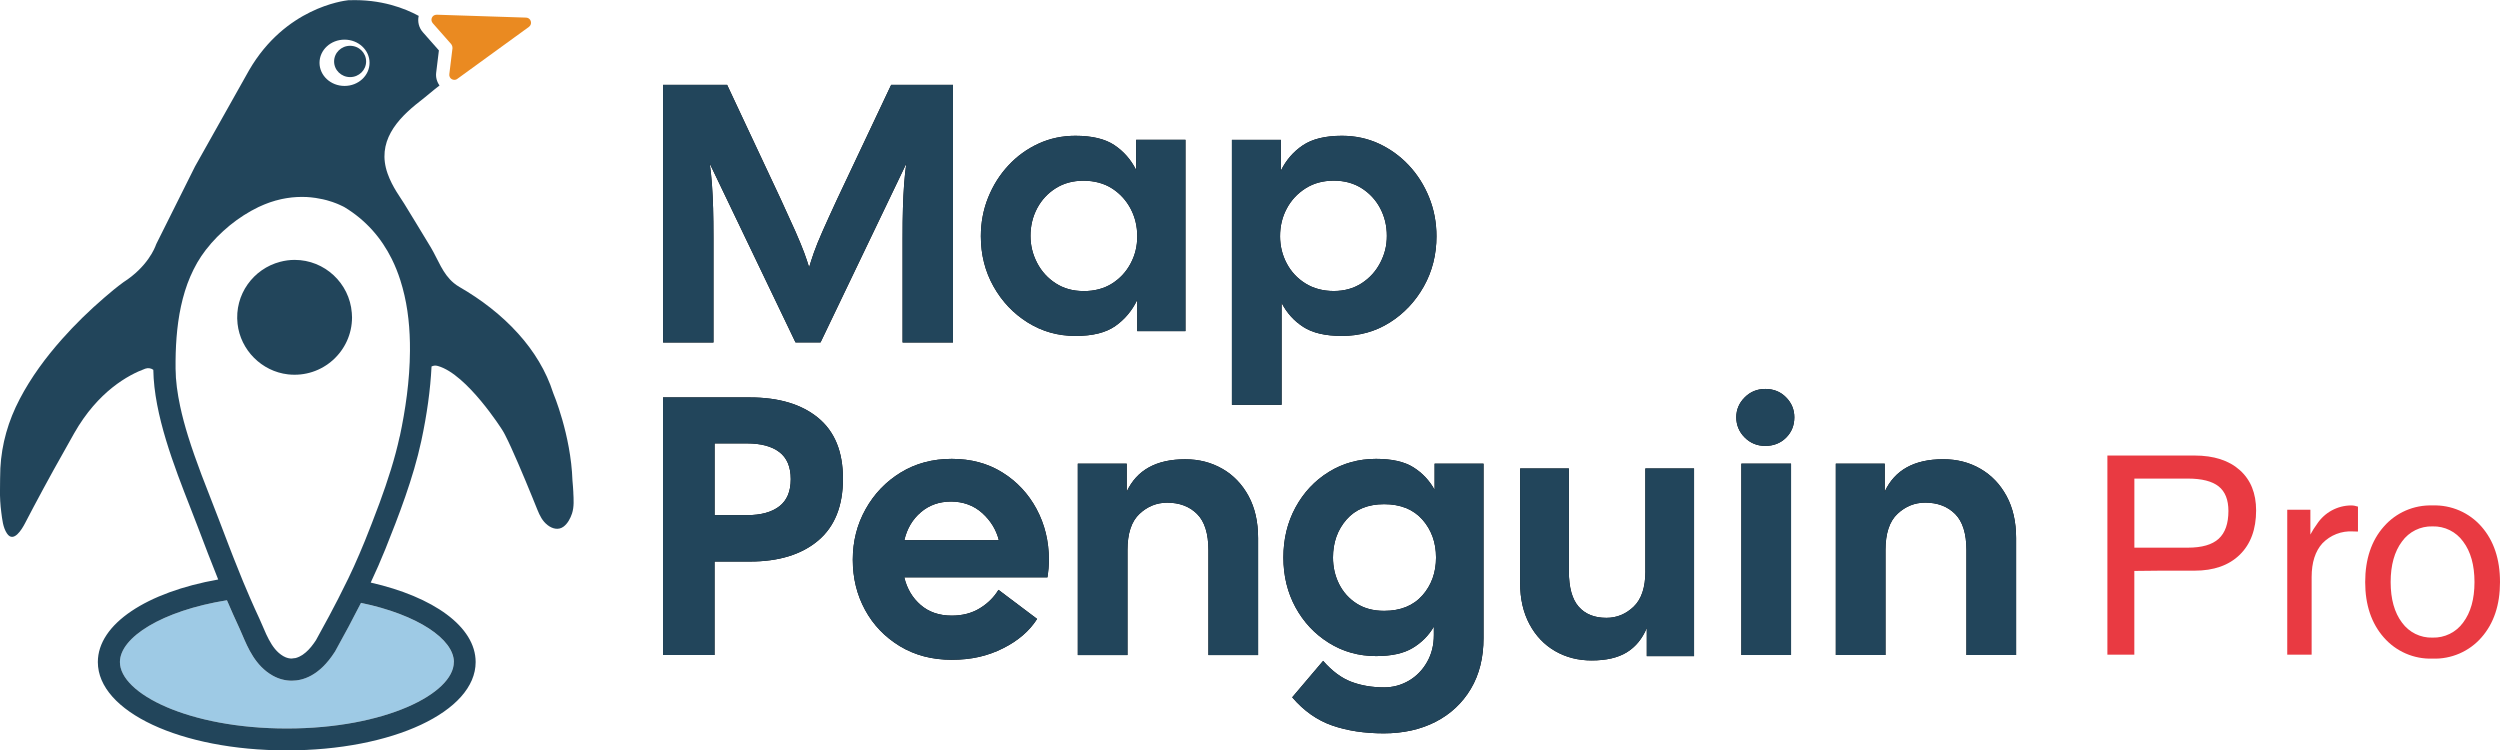 <?xml version="1.0" encoding="UTF-8"?>
<svg id="_レイヤー_2" data-name="レイヤー 2" xmlns="http://www.w3.org/2000/svg" viewBox="0 0 560.61 168.27">
  <defs>
    <style>
      .cls-1 {
        fill: #e93a42;
      }

      .cls-2 {
        fill: #22455b;
      }

      .cls-3 {
        fill: #ea8a21;
      }

      .cls-4 {
        fill: #9ecae5;
      }
    </style>
  </defs>
  <g id="_レイヤー_1-2" data-name="レイヤー 1">
    <g>
      <g>
        <g>
          <g>
            <path d="M159.99,53.44c0-2.64-.03-4.89-.08-6.77-.06-1.87-.14-3.59-.25-5.16-.11-1.57-.28-3.18-.5-4.83l19.23,40.1h5.61l19.23-40.1c-.22,1.65-.39,3.26-.5,4.83-.11,1.57-.19,3.29-.25,5.16-.06,1.87-.08,4.13-.08,6.77v23.35h11.3V19.03h-13.86l-12.05,25.5c-1.38,2.97-2.49,5.42-3.34,7.34-.85,1.93-1.5,3.52-1.94,4.79-.44,1.27-.8,2.37-1.07,3.3-.28-.94-.65-2.04-1.11-3.3-.47-1.26-1.13-2.86-1.98-4.79-.85-1.92-1.97-4.37-3.34-7.34l-11.96-25.5h-14.36v57.76h11.3v-23.35Z"/>
            <path d="M255.02,67.25v7.01h10.81V31.35h-11.06v6.77c-1.15-2.31-2.78-4.17-4.87-5.57-2.09-1.4-5.01-2.1-8.75-2.1-2.97,0-5.73.59-8.29,1.77-2.56,1.18-4.8,2.8-6.72,4.87-1.93,2.06-3.44,4.46-4.54,7.18-1.1,2.72-1.65,5.63-1.65,8.71,0,4.13.95,7.88,2.85,11.26,1.9,3.38,4.46,6.08,7.67,8.08,3.22,2.01,6.78,3.01,10.69,3.01s6.83-.74,8.95-2.23c2.12-1.49,3.75-3.44,4.91-5.86ZM242.97,65.27c-2.37,0-4.44-.58-6.23-1.73-1.79-1.16-3.18-2.68-4.17-4.58-.99-1.9-1.49-3.92-1.49-6.06,0-2.25.5-4.32,1.49-6.19.99-1.87,2.38-3.37,4.17-4.5,1.79-1.13,3.86-1.69,6.23-1.69s4.61.58,6.39,1.73c1.79,1.15,3.18,2.67,4.17,4.54.99,1.87,1.49,3.93,1.49,6.19s-.49,4.24-1.49,6.11c-.99,1.87-2.38,3.37-4.17,4.5-1.79,1.13-3.92,1.69-6.39,1.69Z"/>
            <path d="M292.25,73.31c2.09,1.35,4.98,2.02,8.66,2.02,3.96,0,7.54-1,10.73-3.01,3.19-2.01,5.73-4.7,7.63-8.08,1.9-3.38,2.85-7.14,2.85-11.26,0-3.08-.55-5.98-1.65-8.71-1.1-2.72-2.61-5.12-4.54-7.18-1.93-2.06-4.17-3.68-6.72-4.87-2.56-1.18-5.32-1.77-8.29-1.77-3.74,0-6.67.72-8.79,2.15-2.12,1.43-3.75,3.33-4.91,5.69v-6.93h-10.97v59.41h11.14v-22.86c1.16,2.26,2.78,4.06,4.87,5.4ZM287.05,52.97c0-2.25.49-4.32,1.49-6.19.99-1.87,2.39-3.38,4.21-4.54,1.81-1.16,3.93-1.73,6.35-1.73s4.44.57,6.23,1.69c1.79,1.13,3.18,2.63,4.17,4.5.99,1.87,1.49,3.93,1.49,6.19s-.5,4.17-1.49,6.06c-.99,1.9-2.38,3.42-4.17,4.58-1.79,1.15-3.87,1.73-6.23,1.73s-4.54-.56-6.35-1.69c-1.82-1.13-3.22-2.63-4.21-4.5-.99-1.87-1.49-3.91-1.49-6.11Z"/>
            <path d="M183.46,93.7c-3.71-3.05-8.82-4.58-15.31-4.58h-19.47v57.76h11.55v-20.96h7.92c6.49,0,11.59-1.57,15.31-4.7,3.71-3.13,5.57-7.76,5.57-13.86s-1.86-10.6-5.57-13.66ZM174.76,113.54c-1.71,1.32-4.13,1.98-7.26,1.98h-7.26v-16.09h7.26c3.14,0,5.56.65,7.26,1.94,1.7,1.29,2.56,3.31,2.56,6.07s-.85,4.79-2.56,6.1Z"/>
            <path d="M224.78,105.95c-3.27-2.04-7.05-3.05-11.35-3.05s-8.1,1.02-11.43,3.05c-3.33,2.04-5.96,4.77-7.88,8.21-1.93,3.44-2.89,7.22-2.89,11.35s.92,7.88,2.76,11.26c1.84,3.38,4.44,6.09,7.8,8.13,3.36,2.03,7.23,3.05,11.63,3.05s8.06-.85,11.47-2.56c3.41-1.7,5.97-3.91,7.67-6.6l-8.66-6.52c-.99,1.65-2.38,3.03-4.17,4.13-1.79,1.1-3.89,1.65-6.31,1.65-2.81,0-5.13-.8-6.97-2.39-1.84-1.59-3.07-3.66-3.67-6.19h32.1c.11-.71.19-1.4.25-2.06.05-.66.08-1.29.08-1.9,0-4.13-.92-7.91-2.76-11.35-1.84-3.44-4.4-6.17-7.67-8.21ZM202.79,121.13c.6-2.58,1.84-4.68,3.71-6.27,1.87-1.6,4.13-2.39,6.77-2.39s5.07.85,6.97,2.56c1.9,1.71,3.15,3.74,3.75,6.11h-21.21Z"/>
            <path d="M274.11,105.13c-2.48-1.43-5.25-2.14-8.33-2.14-6.49,0-10.86,2.42-13.12,7.26v-6.27h-10.97v42.91h11.14v-23.52c0-3.74.89-6.45,2.68-8.13,1.79-1.68,3.86-2.52,6.23-2.52,2.75,0,4.98.84,6.68,2.52s2.56,4.39,2.56,8.13v23.52h11.14v-26.24c0-3.63-.71-6.77-2.14-9.41-1.43-2.64-3.38-4.68-5.86-6.11Z"/>
            <path d="M321.69,109.83c-1.15-2.09-2.74-3.77-4.74-5.03-2.01-1.27-4.8-1.9-8.37-1.9-3.91,0-7.44.98-10.6,2.93-3.16,1.95-5.65,4.61-7.47,7.96-1.82,3.36-2.72,7.1-2.72,11.22s.91,7.85,2.72,11.18c1.82,3.33,4.3,5.98,7.47,7.96,3.16,1.98,6.7,2.97,10.6,2.97,3.46,0,6.2-.6,8.21-1.82,2.01-1.21,3.59-2.8,4.74-4.78v1.9c0,2.26-.51,4.28-1.53,6.06-1.02,1.79-2.38,3.18-4.08,4.17-1.71.99-3.55,1.49-5.53,1.49-2.7,0-5.14-.41-7.34-1.24-2.2-.82-4.32-2.39-6.35-4.7l-6.93,8.17c2.58,3.02,5.57,5.13,8.95,6.31,3.38,1.18,7.25,1.77,11.59,1.77s8.28-.87,11.63-2.6c3.35-1.73,5.98-4.19,7.88-7.38,1.9-3.19,2.85-6.99,2.85-11.39v-39.11h-10.97v5.86ZM318.97,133.51c-2.04,2.31-4.9,3.47-8.58,3.47-2.42,0-4.48-.55-6.19-1.65-1.71-1.1-3.01-2.56-3.92-4.37-.91-1.82-1.36-3.8-1.36-5.94,0-3.35,1-6.19,3.01-8.5,2.01-2.31,4.83-3.46,8.46-3.46s6.54,1.15,8.58,3.46c2.03,2.31,3.05,5.14,3.05,8.5s-1.02,6.19-3.05,8.5Z"/>
            <path d="M395.86,87.22c-1.82,0-3.36.63-4.62,1.89-1.26,1.26-1.89,2.74-1.89,4.46s.63,3.28,1.89,4.53c1.26,1.26,2.8,1.89,4.62,1.89s3.42-.61,4.66-1.85c1.23-1.23,1.85-2.75,1.85-4.57,0-1.71-.61-3.2-1.85-4.46-1.23-1.26-2.78-1.89-4.66-1.89Z"/>
            <rect x="390.49" y="103.97" width="11.14" height="42.91"/>
            <path d="M449.95,111.23c-1.43-2.64-3.38-4.68-5.86-6.11-2.47-1.43-5.25-2.14-8.33-2.14-6.49,0-10.87,2.42-13.12,7.26v-6.27h-10.97v42.91h11.14v-23.52c0-3.74.89-6.45,2.68-8.13,1.79-1.68,3.86-2.52,6.23-2.52,2.75,0,4.98.84,6.68,2.52,1.7,1.68,2.56,4.39,2.56,8.13v23.52h11.14v-26.24c0-3.63-.72-6.77-2.15-9.41Z"/>
            <path d="M368.97,128.11c0,3.61-.88,6.26-2.63,7.93-1.75,1.67-3.79,2.51-6.11,2.51-2.7,0-4.77-.84-6.23-2.51-1.46-1.67-2.19-4.32-2.19-7.93v-23.06h-10.93v25.73c0,3.51.7,6.57,2.1,9.19,1.4,2.62,3.32,4.63,5.75,6.03,2.43,1.4,5.15,2.1,8.17,2.1,3.29,0,5.92-.61,7.89-1.82,1.97-1.21,3.47-3.03,4.49-5.46v6.31h10.6v-42.08h-10.92v23.06Z"/>
          </g>
          <g>
            <path class="cls-2" d="M159.99,53.44c0-2.64-.03-4.89-.08-6.77-.06-1.87-.14-3.59-.25-5.16-.11-1.57-.28-3.18-.5-4.83l19.23,40.1h5.61l19.23-40.1c-.22,1.65-.39,3.26-.5,4.83-.11,1.57-.19,3.29-.25,5.16-.06,1.87-.08,4.13-.08,6.77v23.35h11.3V19.03h-13.86l-12.05,25.5c-1.38,2.97-2.49,5.42-3.34,7.34-.85,1.93-1.5,3.52-1.94,4.79-.44,1.27-.8,2.37-1.07,3.3-.28-.94-.65-2.04-1.11-3.3-.47-1.26-1.13-2.86-1.98-4.79-.85-1.92-1.97-4.37-3.34-7.34l-11.96-25.5h-14.36v57.76h11.3v-23.35Z"/>
            <path class="cls-2" d="M255.02,67.25v7.01h10.81V31.35h-11.06v6.77c-1.15-2.31-2.78-4.17-4.87-5.57-2.09-1.4-5.01-2.1-8.75-2.1-2.97,0-5.73.59-8.29,1.77-2.56,1.18-4.8,2.8-6.72,4.87-1.93,2.06-3.44,4.46-4.54,7.18-1.1,2.72-1.65,5.63-1.65,8.71,0,4.13.95,7.88,2.85,11.26,1.9,3.38,4.46,6.08,7.67,8.08,3.22,2.01,6.78,3.01,10.69,3.01s6.83-.74,8.95-2.23c2.12-1.49,3.75-3.44,4.91-5.86ZM242.97,65.27c-2.37,0-4.44-.58-6.23-1.73-1.79-1.16-3.18-2.68-4.17-4.58-.99-1.9-1.49-3.92-1.49-6.06,0-2.25.5-4.32,1.49-6.19.99-1.87,2.38-3.37,4.17-4.5,1.79-1.13,3.86-1.69,6.23-1.69s4.61.58,6.39,1.73c1.79,1.15,3.18,2.67,4.17,4.54.99,1.87,1.49,3.93,1.49,6.19s-.49,4.24-1.49,6.11c-.99,1.87-2.38,3.37-4.17,4.5-1.79,1.13-3.92,1.69-6.39,1.69Z"/>
            <path class="cls-2" d="M292.25,73.31c2.09,1.35,4.98,2.02,8.66,2.02,3.96,0,7.54-1,10.73-3.01,3.19-2.01,5.73-4.7,7.63-8.08,1.9-3.38,2.85-7.14,2.85-11.26,0-3.08-.55-5.98-1.65-8.71-1.1-2.72-2.61-5.12-4.54-7.18-1.93-2.06-4.17-3.68-6.72-4.87-2.56-1.18-5.32-1.77-8.29-1.77-3.74,0-6.67.72-8.79,2.15-2.12,1.43-3.75,3.33-4.91,5.69v-6.93h-10.97v59.41h11.14v-22.86c1.16,2.26,2.78,4.06,4.87,5.4ZM287.05,52.97c0-2.25.49-4.32,1.49-6.19.99-1.87,2.39-3.38,4.21-4.54,1.81-1.16,3.93-1.73,6.35-1.73s4.44.57,6.23,1.69c1.79,1.13,3.18,2.63,4.17,4.5.99,1.87,1.49,3.93,1.49,6.19s-.5,4.17-1.49,6.06c-.99,1.9-2.38,3.42-4.17,4.58-1.79,1.15-3.87,1.73-6.23,1.73s-4.54-.56-6.35-1.69c-1.82-1.13-3.22-2.63-4.21-4.5-.99-1.87-1.49-3.91-1.49-6.11Z"/>
            <path class="cls-2" d="M183.46,93.7c-3.71-3.05-8.82-4.58-15.31-4.58h-19.47v57.76h11.55v-20.96h7.92c6.49,0,11.59-1.57,15.31-4.7,3.71-3.13,5.57-7.76,5.57-13.86s-1.86-10.6-5.57-13.66ZM174.76,113.54c-1.71,1.32-4.13,1.98-7.26,1.98h-7.26v-16.09h7.26c3.14,0,5.56.65,7.26,1.94,1.7,1.29,2.56,3.31,2.56,6.07s-.85,4.79-2.56,6.1Z"/>
            <path class="cls-2" d="M224.78,105.95c-3.27-2.04-7.05-3.05-11.35-3.05s-8.1,1.02-11.43,3.05c-3.33,2.04-5.96,4.77-7.88,8.21-1.93,3.44-2.89,7.22-2.89,11.35s.92,7.88,2.76,11.26c1.84,3.38,4.44,6.09,7.8,8.13,3.36,2.03,7.23,3.05,11.63,3.05s8.06-.85,11.47-2.56c3.41-1.7,5.97-3.91,7.67-6.6l-8.66-6.52c-.99,1.65-2.38,3.03-4.17,4.13-1.79,1.1-3.89,1.65-6.31,1.65-2.81,0-5.13-.8-6.97-2.39-1.84-1.59-3.07-3.66-3.67-6.19h32.1c.11-.71.19-1.4.25-2.06.05-.66.08-1.29.08-1.9,0-4.13-.92-7.91-2.76-11.35-1.84-3.44-4.4-6.17-7.67-8.21ZM202.79,121.13c.6-2.58,1.84-4.68,3.71-6.27,1.87-1.6,4.13-2.39,6.77-2.39s5.07.85,6.97,2.56c1.9,1.71,3.15,3.74,3.75,6.11h-21.21Z"/>
            <path class="cls-2" d="M274.11,105.13c-2.48-1.43-5.25-2.14-8.33-2.14-6.49,0-10.86,2.42-13.12,7.26v-6.27h-10.97v42.91h11.14v-23.52c0-3.74.89-6.45,2.68-8.13,1.79-1.68,3.86-2.52,6.23-2.52,2.75,0,4.98.84,6.68,2.52s2.56,4.39,2.56,8.13v23.52h11.14v-26.24c0-3.63-.71-6.77-2.14-9.41-1.43-2.64-3.38-4.68-5.86-6.11Z"/>
            <path class="cls-2" d="M321.69,109.83c-1.15-2.09-2.74-3.77-4.74-5.03-2.01-1.27-4.8-1.9-8.37-1.9-3.91,0-7.44.98-10.6,2.93-3.16,1.95-5.65,4.61-7.47,7.96-1.82,3.36-2.72,7.1-2.72,11.22s.91,7.85,2.72,11.18c1.82,3.33,4.3,5.98,7.47,7.96,3.16,1.98,6.7,2.97,10.6,2.97,3.46,0,6.2-.6,8.21-1.82,2.01-1.21,3.59-2.8,4.74-4.78v1.9c0,2.26-.51,4.28-1.53,6.06-1.02,1.79-2.38,3.18-4.08,4.17-1.71.99-3.55,1.49-5.53,1.49-2.7,0-5.14-.41-7.34-1.24-2.2-.82-4.32-2.39-6.35-4.7l-6.93,8.17c2.58,3.02,5.57,5.13,8.95,6.31,3.38,1.18,7.25,1.77,11.59,1.77s8.28-.87,11.63-2.6c3.35-1.73,5.98-4.19,7.88-7.38,1.9-3.19,2.85-6.99,2.85-11.39v-39.11h-10.97v5.86ZM318.97,133.51c-2.04,2.31-4.9,3.47-8.58,3.47-2.42,0-4.48-.55-6.19-1.65-1.71-1.1-3.01-2.56-3.92-4.37-.91-1.82-1.36-3.8-1.36-5.94,0-3.35,1-6.19,3.01-8.5,2.01-2.31,4.83-3.46,8.46-3.46s6.54,1.15,8.58,3.46c2.03,2.31,3.05,5.14,3.05,8.5s-1.02,6.19-3.05,8.5Z"/>
            <path class="cls-2" d="M395.86,87.22c-1.82,0-3.36.63-4.62,1.89-1.26,1.26-1.89,2.74-1.89,4.46s.63,3.28,1.89,4.53c1.26,1.26,2.8,1.89,4.62,1.89s3.42-.61,4.66-1.85c1.23-1.23,1.85-2.75,1.85-4.57,0-1.71-.61-3.2-1.85-4.46-1.23-1.26-2.78-1.89-4.66-1.89Z"/>
            <rect class="cls-2" x="390.49" y="103.97" width="11.14" height="42.91"/>
            <path class="cls-2" d="M449.95,111.23c-1.43-2.64-3.38-4.68-5.86-6.11-2.47-1.43-5.25-2.14-8.33-2.14-6.49,0-10.87,2.42-13.12,7.26v-6.27h-10.97v42.91h11.14v-23.52c0-3.74.89-6.45,2.68-8.13,1.79-1.68,3.86-2.52,6.23-2.52,2.75,0,4.98.84,6.68,2.52,1.7,1.68,2.56,4.39,2.56,8.13v23.52h11.14v-26.24c0-3.63-.72-6.77-2.15-9.41Z"/>
            <path class="cls-2" d="M368.97,128.11c0,3.61-.88,6.26-2.63,7.93-1.75,1.67-3.79,2.51-6.11,2.51-2.7,0-4.77-.84-6.23-2.51-1.46-1.67-2.19-4.32-2.19-7.93v-23.06h-10.93v25.73c0,3.51.7,6.57,2.1,9.19,1.4,2.62,3.32,4.63,5.75,6.03,2.43,1.4,5.15,2.1,8.17,2.1,3.29,0,5.92-.61,7.89-1.82,1.97-1.21,3.47-3.03,4.49-5.46v6.31h10.6v-42.08h-10.92v23.06Z"/>
          </g>
        </g>
        <g>
          <path class="cls-4" d="M75.12,146.09l-.09.14c-3.4,5.3-7.11,6.41-9.61,6.41-1.52,0-2.99-.4-4.37-1.19-3.78-2.17-5.47-6.15-6.71-9.06-.22-.53-.44-1.04-.66-1.51-.99-2.13-1.92-4.21-2.8-6.28-14.62,2.36-24,8.36-24,13.86,0,7.05,15.38,14.9,37.44,14.9s37.44-7.85,37.44-14.9c0-5.09-8.04-10.61-20.83-13.27-1.74,3.45-3.64,6.98-5.74,10.76l-.08.14Z"/>
          <path class="cls-2" d="M45.15,106.41c1.34,3.55,2.71,6.96,3.89,10.04.74,1.96,1.47,3.86,2.19,5.73-.72-1.87-1.45-3.78-2.19-5.73-1.17-3.09-2.55-6.49-3.89-10.04Z"/>
          <path class="cls-2" d="M42.65,62c.46-1.07.97-2.1,1.55-3.11-.58,1-1.1,2.04-1.55,3.11Z"/>
          <path class="cls-2" d="M45.15,106.41c-1.07-2.84-2.12-5.78-3.03-8.72.9,2.94,1.95,5.87,3.03,8.72Z"/>
          <path class="cls-2" d="M48.65,53.14c.9-.91,1.85-1.78,2.85-2.6-1,.81-1.95,1.68-2.85,2.6Z"/>
          <path class="cls-2" d="M67.69,44.13c-.06,0-.12,0-.18,0,.1,0,.19,0,.29,0-.04,0-.07,0-.11,0Z"/>
          <path class="cls-2" d="M51.49,50.54c2-1.63,4.18-3.03,6.44-4.12-2.26,1.09-4.44,2.49-6.44,4.12Z"/>
          <path class="cls-2" d="M65.45,44.25s.01,0,.02,0c0,0-.01,0-.02,0Z"/>
          <path class="cls-2" d="M66.49,44.17c.1,0,.2,0,.3-.01-.1,0-.2,0-.3.01Z"/>
          <path class="cls-2" d="M64.09,44.44c.11-.02.22-.04.32-.05-.11.02-.22.04-.32.05Z"/>
          <path class="cls-2" d="M59.14,45.89c.12-.05.23-.09.35-.14-.12.05-.23.09-.35.14Z"/>
          <path class="cls-2" d="M85.14,112.72c-.58,1.59-1.18,3.15-1.78,4.69.6-1.54,1.2-3.1,1.78-4.69Z"/>
          <path class="cls-2" d="M62.96,44.66c.11-.02.22-.05.33-.07-.11.02-.22.05-.33.07Z"/>
          <path class="cls-2" d="M61.83,44.94s.01,0,.02,0c0,0-.01,0-.02,0Z"/>
          <path class="cls-2" d="M60.35,45.42c.12-.04.23-.08.35-.12-.11.04-.23.08-.35.12Z"/>
          <path class="cls-2" d="M40.56,68.68c-.99,4.59-1.25,9.4-1.21,13.94,0,.03,0,.06,0,.09,0-.03,0-.06,0-.09-.04-4.54.22-9.34,1.21-13.94Z"/>
          <path class="cls-2" d="M47.35,54.54c-.42.48-.82.96-1.2,1.46-.72.93-1.37,1.89-1.95,2.9.58-1,1.23-1.97,1.95-2.9.38-.49.79-.98,1.2-1.46Z"/>
          <path class="cls-2" d="M62.52,146.41c.31.27.64.51,1,.72.18.1.36.19.53.26-.18-.07-.35-.16-.53-.26-.36-.21-.69-.45-1-.72Z"/>
          <path class="cls-2" d="M67.13,147.25c-.05.02-.1.05-.16.07.05-.02.1-.05.16-.07Z"/>
          <path class="cls-2" d="M67.88,146.81s-.06.04-.09.06c.03-.02.06-.04.09-.06Z"/>
          <path class="cls-2" d="M64.58,147.56c-.12-.03-.23-.07-.35-.11.12.04.24.08.35.11Z"/>
          <path class="cls-2" d="M66.26,147.57s-.02,0-.02,0c0,0,.02,0,.02,0Z"/>
          <path class="cls-2" d="M65.1,147.65c-.11,0-.22-.03-.32-.05.11.02.22.04.32.05Z"/>
          <path class="cls-2" d="M68.58,146.27s-.08.07-.13.1c.04-.04.08-.07.13-.1Z"/>
          <path class="cls-2" d="M65.42,147.67s.06-.01.1-.01c-.07,0-.15,0-.22,0,.04,0,.08,0,.12,0Z"/>
          <path class="cls-2" d="M69.27,145.6s-.07.08-.11.12c.04-.04.07-.08.11-.12Z"/>
          <path class="cls-2" d="M69.83,144.96s-.05.06-.07.09c.02-.03.05-.06.07-.09Z"/>
          <path class="cls-2" d="M70.42,144.18s-.07.09-.1.14c.03-.05.07-.09.1-.14Z"/>
          <path class="cls-2" d="M61.85,44.94c.37-.1.74-.19,1.11-.28-.37.08-.73.17-1.11.28Z"/>
          <path class="cls-2" d="M60.7,45.3c.38-.13.76-.25,1.13-.35-.37.1-.75.22-1.13.35Z"/>
          <path class="cls-2" d="M63.29,44.59c.27-.06.54-.11.8-.15-.26.04-.53.1-.8.15Z"/>
          <path class="cls-2" d="M59.49,45.75c.29-.12.58-.23.87-.33-.29.1-.58.21-.87.33Z"/>
          <path class="cls-2" d="M52.31,124.97c.56,1.42,1.13,2.83,1.7,4.24h0c-.58-1.41-1.14-2.82-1.7-4.24Z"/>
          <path class="cls-2" d="M57.94,46.42c.4-.19.8-.37,1.2-.53-.4.17-.8.34-1.2.53Z"/>
          <path class="cls-2" d="M42.13,97.69c-.68-2.2-1.28-4.41-1.74-6.58.47,2.17,1.06,4.38,1.74,6.58Z"/>
          <path class="cls-2" d="M79.35,127.03c.86-1.88,1.68-3.78,2.45-5.71.51-1.28,1.03-2.59,1.55-3.92-.52,1.33-1.04,2.64-1.55,3.92-.78,1.93-1.6,3.83-2.45,5.71Z"/>
          <path class="cls-2" d="M39.65,86.83c-.18-1.4-.28-2.78-.29-4.12.01,1.34.12,2.72.29,4.12Z"/>
          <path class="cls-2" d="M40.38,91.11c-.31-1.45-.56-2.88-.74-4.28.18,1.4.43,2.84.74,4.28Z"/>
          <path class="cls-2" d="M65.47,44.25c.34-.04.68-.06,1.01-.08-.33.02-.67.04-1.01.08Z"/>
          <path class="cls-2" d="M64.42,44.39c.35-.05.7-.1,1.04-.14-.34.04-.69.08-1.04.14Z"/>
          <path class="cls-2" d="M66.79,44.15c.25-.01.49-.02.73-.02-.24,0-.48,0-.73.02Z"/>
          <path class="cls-2" d="M64.77,147.6c-.07-.01-.13-.02-.2-.04.07.02.13.03.2.04Z"/>
          <path class="cls-2" d="M67.79,146.88c-.21.14-.44.26-.66.37.23-.11.45-.23.66-.37Z"/>
          <path class="cls-2" d="M69.75,145.05c-.16.19-.32.37-.49.55.17-.18.33-.36.49-.55Z"/>
          <path class="cls-2" d="M69.15,145.72c-.19.19-.38.38-.58.55.2-.17.39-.36.58-.55Z"/>
          <path class="cls-2" d="M70.31,144.32c-.16.21-.32.43-.49.64.17-.21.33-.42.49-.64Z"/>
          <path class="cls-2" d="M62.52,146.41c-.62-.54-1.15-1.2-1.61-1.92.46.72.99,1.38,1.61,1.92Z"/>
          <path class="cls-2" d="M64.22,147.45c-.06-.02-.12-.04-.17-.06.06.02.12.04.17.06Z"/>
          <path class="cls-2" d="M60.91,144.49c-.46-.72-.86-1.5-1.23-2.29.36.79.76,1.57,1.23,2.29Z"/>
          <path class="cls-2" d="M68.45,146.38c-.19.16-.38.3-.57.44.2-.13.39-.28.57-.44Z"/>
          <path class="cls-2" d="M66.24,147.57c-.24.05-.48.08-.72.09.24,0,.48-.03.72-.09Z"/>
          <path class="cls-2" d="M70.42,144.18c.15-.22.3-.43.44-.64,1-1.81,2-3.63,2.97-5.45-.97,1.82-1.97,3.63-2.97,5.45-.14.21-.28.43-.44.64Z"/>
          <path class="cls-2" d="M66.97,147.32c-.23.1-.47.19-.71.25.24-.06.48-.15.71-.25Z"/>
          <path class="cls-2" d="M65.3,147.66c-.07,0-.13,0-.2-.01.07,0,.13.01.2.01Z"/>
          <path class="cls-2" d="M59.68,142.2c-.55-1.19-1.01-2.39-1.5-3.43-.76-1.63-1.48-3.23-2.17-4.82h0c.69,1.59,1.41,3.19,2.17,4.82.48,1.04.95,2.24,1.5,3.43Z"/>
          <path class="cls-2" d="M54.53,130.47c.48,1.16.98,2.31,1.48,3.48h0c-.51-1.16-1-2.32-1.48-3.48Z"/>
          <path class="cls-2" d="M54.02,129.22h0c.17.42.34.84.51,1.26-.17-.42-.34-.84-.51-1.26Z"/>
          <g>
            <g>
              <path class="cls-2" d="M128.57,110.46c-.05-.91-.11-1.82-.2-2.72-.35-10.27-4.32-19.61-4.32-19.61-1.57-4.96-4.36-9.45-7.83-13.3-3.79-4.21-8.31-7.66-13.19-10.48-.44-.25-.85-.54-1.24-.86-2.53-2.07-3.53-5.23-5.16-7.98-1.83-3.09-4.37-7.15-5.98-9.83-.78-1.3-2.65-3.69-3.73-6.75-2.49-7.04,1.99-12.15,7.25-16.22,1.48-1.14,2.89-2.4,4.39-3.54-.59-.83-.88-1.85-.75-2.88l.61-4.99-3.61-4.09c-.89-1.01-1.21-2.37-.92-3.65-3.06-1.67-8.41-3.78-15.63-3.51h-.16c-1.14.13-14.13,1.75-22.22,15.66l-12.15,21.62-8.65,17.32-.1.23c-.25.73-1.92,4.96-7.3,8.4-1.49,1.09-2.92,2.27-4.31,3.48-3.35,2.88-6.52,5.97-9.45,9.27-3.65,4.11-6.95,8.57-9.5,13.45C1.87,94.35.37,99.49.08,105.01c-.08,1.61-.05,3.23-.08,4.83-.03,1.69.07,3.38.29,5.05.21,1.59.37,3.38,1.26,4.72,1.5,2.26,3.39-.98,4.06-2.27.64-1.24,1.29-2.47,1.94-3.7,2.94-5.54,5.98-11.03,9.08-16.48,5.36-9.43,12.19-13.11,15.93-14.48.65-.24,1.32-.11,1.82.25.15,10.06,4.68,21.64,8.32,30.95.59,1.5,1.16,2.95,1.68,4.34,1.51,3.98,2.98,7.84,4.55,11.73-15.94,2.82-26.99,9.95-26.99,18.51,0,11.11,18.61,19.81,42.36,19.81s42.36-8.7,42.36-19.81c0-7.93-9.48-14.63-23.53-17.82,1.16-2.47,2.25-4.94,3.27-7.47,2.97-7.41,6.3-16.01,8.07-24.28,1.28-5.95,2.04-11.52,2.3-16.71.43-.21.94-.27,1.45-.1,6.54,1.87,14.38,14.29,14.38,14.29.24.36.44.74.64,1.12.47.91.91,1.85,1.34,2.78.54,1.19,1.07,2.39,1.59,3.59.56,1.29,1.1,2.59,1.65,3.89.51,1.22,1.01,2.44,1.51,3.66.4.97.79,1.94,1.18,2.91.54,1.33,1.12,2.52,2.28,3.43,1.04.81,2.42,1.2,3.56.36.94-.69,1.56-1.87,1.92-2.96.49-1.49.37-3.15.29-4.7ZM77.26,8.89c3.1,0,5.61,2.32,5.61,5.19s-2.51,5.19-5.61,5.19-5.61-2.32-5.61-5.19,2.51-5.19,5.61-5.19ZM101.77,148.46c0,7.05-15.38,14.9-37.44,14.9s-37.44-7.85-37.44-14.9c0-5.5,9.38-11.5,24-13.86.88,2.06,1.81,4.15,2.8,6.28.22.47.44.98.66,1.51,1.24,2.91,2.93,6.89,6.71,9.06,1.38.79,2.85,1.19,4.37,1.19,2.51,0,6.21-1.11,9.61-6.41l.09-.14.08-.14c2.1-3.78,3.99-7.31,5.74-10.76,12.79,2.66,20.83,8.18,20.83,13.27ZM89.63,97.86c-1.04,4.87-2.69,9.94-4.49,14.86-.58,1.59-1.18,3.15-1.78,4.69-.52,1.33-1.04,2.64-1.55,3.92-.78,1.93-1.6,3.83-2.45,5.71-.41.89-.82,1.77-1.24,2.65-.75,1.55-1.52,3.09-2.31,4.63-.65,1.27-1.31,2.53-1.98,3.78-.97,1.82-1.97,3.63-2.97,5.45-.14.21-.28.43-.44.64-.03.05-.07.09-.1.14-.16.21-.32.43-.49.64-.02.03-.05.06-.07.09-.16.19-.32.37-.49.55-.04.04-.07.08-.11.12-.19.19-.38.38-.58.55-.04.04-.08.07-.13.1-.19.16-.38.3-.57.44-.03.02-.06.04-.09.06-.21.14-.44.26-.66.37-.05.02-.1.05-.16.07-.23.1-.47.19-.71.25,0,0-.02,0-.02,0-.24.05-.48.08-.72.09-.03,0-.06.01-.1.01-.04,0-.08,0-.12,0-.07,0-.13,0-.2-.01-.11,0-.22-.03-.32-.05-.07-.01-.13-.02-.2-.04-.12-.03-.23-.07-.35-.11-.06-.02-.12-.04-.17-.06-.18-.07-.35-.16-.53-.26-.36-.21-.69-.45-1-.72-.62-.54-1.15-1.2-1.61-1.92-.46-.72-.86-1.5-1.23-2.29-.55-1.19-1.01-2.39-1.5-3.43-.76-1.63-1.48-3.23-2.17-4.82-.51-1.16-1-2.32-1.48-3.48-.17-.42-.34-.84-.51-1.26-.58-1.41-1.14-2.82-1.7-4.24-.36-.92-.72-1.85-1.08-2.79-.72-1.87-1.45-3.78-2.19-5.73-1.17-3.09-2.55-6.49-3.89-10.04-1.07-2.84-2.12-5.78-3.03-8.72-.68-2.2-1.28-4.41-1.74-6.58-.31-1.45-.56-2.88-.74-4.28-.18-1.4-.28-2.78-.29-4.12,0-.03,0-.06,0-.09-.04-4.54.22-9.34,1.21-13.94.5-2.3,1.17-4.54,2.09-6.67.46-1.07.97-2.1,1.55-3.11.58-1,1.23-1.97,1.95-2.9.38-.49.79-.98,1.2-1.46.42-.48.85-.94,1.3-1.4.9-.91,1.85-1.78,2.85-2.6,2-1.63,4.18-3.03,6.44-4.12.4-.19.8-.37,1.2-.53.12-.05.23-.09.35-.14.29-.12.58-.23.87-.33.12-.04.23-.08.35-.12.38-.13.76-.25,1.13-.35,0,0,.01,0,.02,0,.37-.1.74-.19,1.11-.28.11-.02.22-.05.33-.07.27-.06.54-.11.8-.15.11-.02.22-.04.32-.05.35-.05.7-.1,1.04-.14,0,0,.01,0,.02,0,.34-.04.68-.06,1.01-.08.1,0,.2,0,.3-.01.25-.01.49-.02.73-.02.06,0,.12,0,.18,0,.04,0,.07,0,.11,0,.31,0,.62,0,.93.02,0,0,.01,0,.02,0,.31.02.6.04.89.07.09,0,.17.02.26.03.21.02.43.05.63.08.08.01.16.02.24.03.55.08,1.07.18,1.56.29.07.02.14.03.21.05.18.04.35.09.53.13.07.02.13.03.2.05.45.12.86.25,1.24.38.05.02.11.04.16.06.14.05.27.1.4.15.05.02.1.04.14.05.16.06.32.12.46.18,0,0,0,0,0,0,.15.06.28.12.41.18.04.02.07.03.11.05.09.04.17.08.25.12.03.01.06.03.09.04.09.04.18.09.25.12,0,0,.01,0,.02,0,.07.04.13.07.19.1.02.01.04.02.05.03.03.02.06.03.08.04.01,0,.03.01.03.02,0,0,.01,0,.01,0,0,0,.01,0,.01,0,4.92,2.97,8.34,7,10.64,11.62.77,1.54,1.41,3.15,1.94,4.81.35,1.11.66,2.24.92,3.38.13.57.25,1.15.36,1.73.22,1.16.39,2.34.52,3.53.13,1.19.23,2.39.28,3.59.06,1.2.08,2.41.07,3.62-.04,6.65-1.03,13.3-2.28,19.15Z"/>
              <path class="cls-2" d="M66.06,58.28c-1.12,0-2.21.16-3.24.43-5.98,1.56-10.28,7.3-9.55,13.9.65,5.89,5.42,10.67,11.31,11.34,7.76.87,14.36-5.2,14.36-12.79,0-.34-.02-.67-.05-1-.51-6.63-6.06-11.88-12.82-11.88Z"/>
            </g>
            <ellipse class="cls-2" cx="78.51" cy="13.78" rx="3.59" ry="3.51"/>
          </g>
          <path class="cls-3" d="M118,3.95l-20.06-.65s0,0,0,0c-.01,0-.03,0-.04,0-.06,0-.11.02-.17.03-.05,0-.11,0-.16.02-.06.02-.11.05-.17.07-.04.02-.09.04-.13.06-.05.03-.09.08-.14.12-.03.03-.07.06-.1.09-.04.05-.07.1-.1.15-.02.04-.05.07-.07.11-.03.06-.04.12-.06.18-.01.04-.03.08-.04.13-.01.06,0,.13,0,.19,0,.04,0,.08,0,.13,0,.07.03.14.06.21.01.04.02.07.03.11.04.09.1.18.17.27,0,0,0,.02.02.03l2.77,3.14,1.38,1.57c.05.06.08.14.12.21.07.12.11.24.13.37.02.11.04.21.03.32l-.13,1.04-.08.66-.5,4.11c-.01.11,0,.22,0,.32,0,.03.01.06.02.09.02.07.04.15.07.21.01.02.02.05.03.07.03.06.07.11.11.17.02.02.03.05.05.07,0,0,.02.01.03.02.06.06.13.11.2.16.02.02.05.03.07.04.06.03.13.06.2.08.02,0,.05.02.07.02.09.02.18.04.27.04,0,0,0,0,.01,0,.07,0,.15-.02.22-.03.04,0,.08,0,.12-.02.11-.04.22-.09.32-.17l8.03-5.83,8.03-5.83s0,0,0,0c.22-.16.35-.36.42-.58.21-.67-.23-1.47-1.06-1.5Z"/>
        </g>
      </g>
      <path id="Pro" class="cls-1" d="M472.57,146.81v-44.66h19.53c4.33,0,7.72,1.09,10.16,3.27s3.66,5.19,3.66,9.04c0,4.23-1.22,7.54-3.66,9.93-2.44,2.39-5.83,3.58-10.16,3.58-5.69-.02-10.19,0-13.49.06v18.77h-6.04ZM478.62,122.81h12c3.14,0,5.44-.66,6.9-1.99s2.19-3.41,2.19-6.24c0-2.51-.73-4.35-2.19-5.51s-3.76-1.75-6.9-1.75h-12v15.49ZM512.9,146.81v-32.5h5.19v5.56c.44-.83.94-1.62,1.49-2.37,1.69-2.57,4.55-4.13,7.63-4.16.53,0,1.05.1,1.55.27v5.59l-1.12-.03c-2.56-.16-5.06.81-6.85,2.66-1.61,1.77-2.42,4.3-2.42,7.58v17.4h-5.47ZM545.48,147.69c-4.17.14-8.18-1.6-10.92-4.74-2.78-3.16-4.18-7.3-4.18-12.42s1.39-9.3,4.18-12.45c2.74-3.14,6.75-4.88,10.92-4.74,4.18-.15,8.21,1.59,10.97,4.74,2.77,3.16,4.16,7.31,4.16,12.45,0,5.12-1.39,9.27-4.16,12.42-2.75,3.15-6.78,4.89-10.97,4.74ZM545.48,142.98c2.71.08,5.28-1.18,6.86-3.37,1.7-2.25,2.55-5.28,2.55-9.08,0-3.81-.85-6.84-2.55-9.1-1.58-2.2-4.16-3.47-6.86-3.39-2.71-.08-5.27,1.19-6.85,3.39-1.69,2.26-2.54,5.29-2.54,9.1s.85,6.84,2.54,9.08c1.58,2.19,4.15,3.46,6.85,3.37h0Z"/>
    </g>
  </g>
</svg>